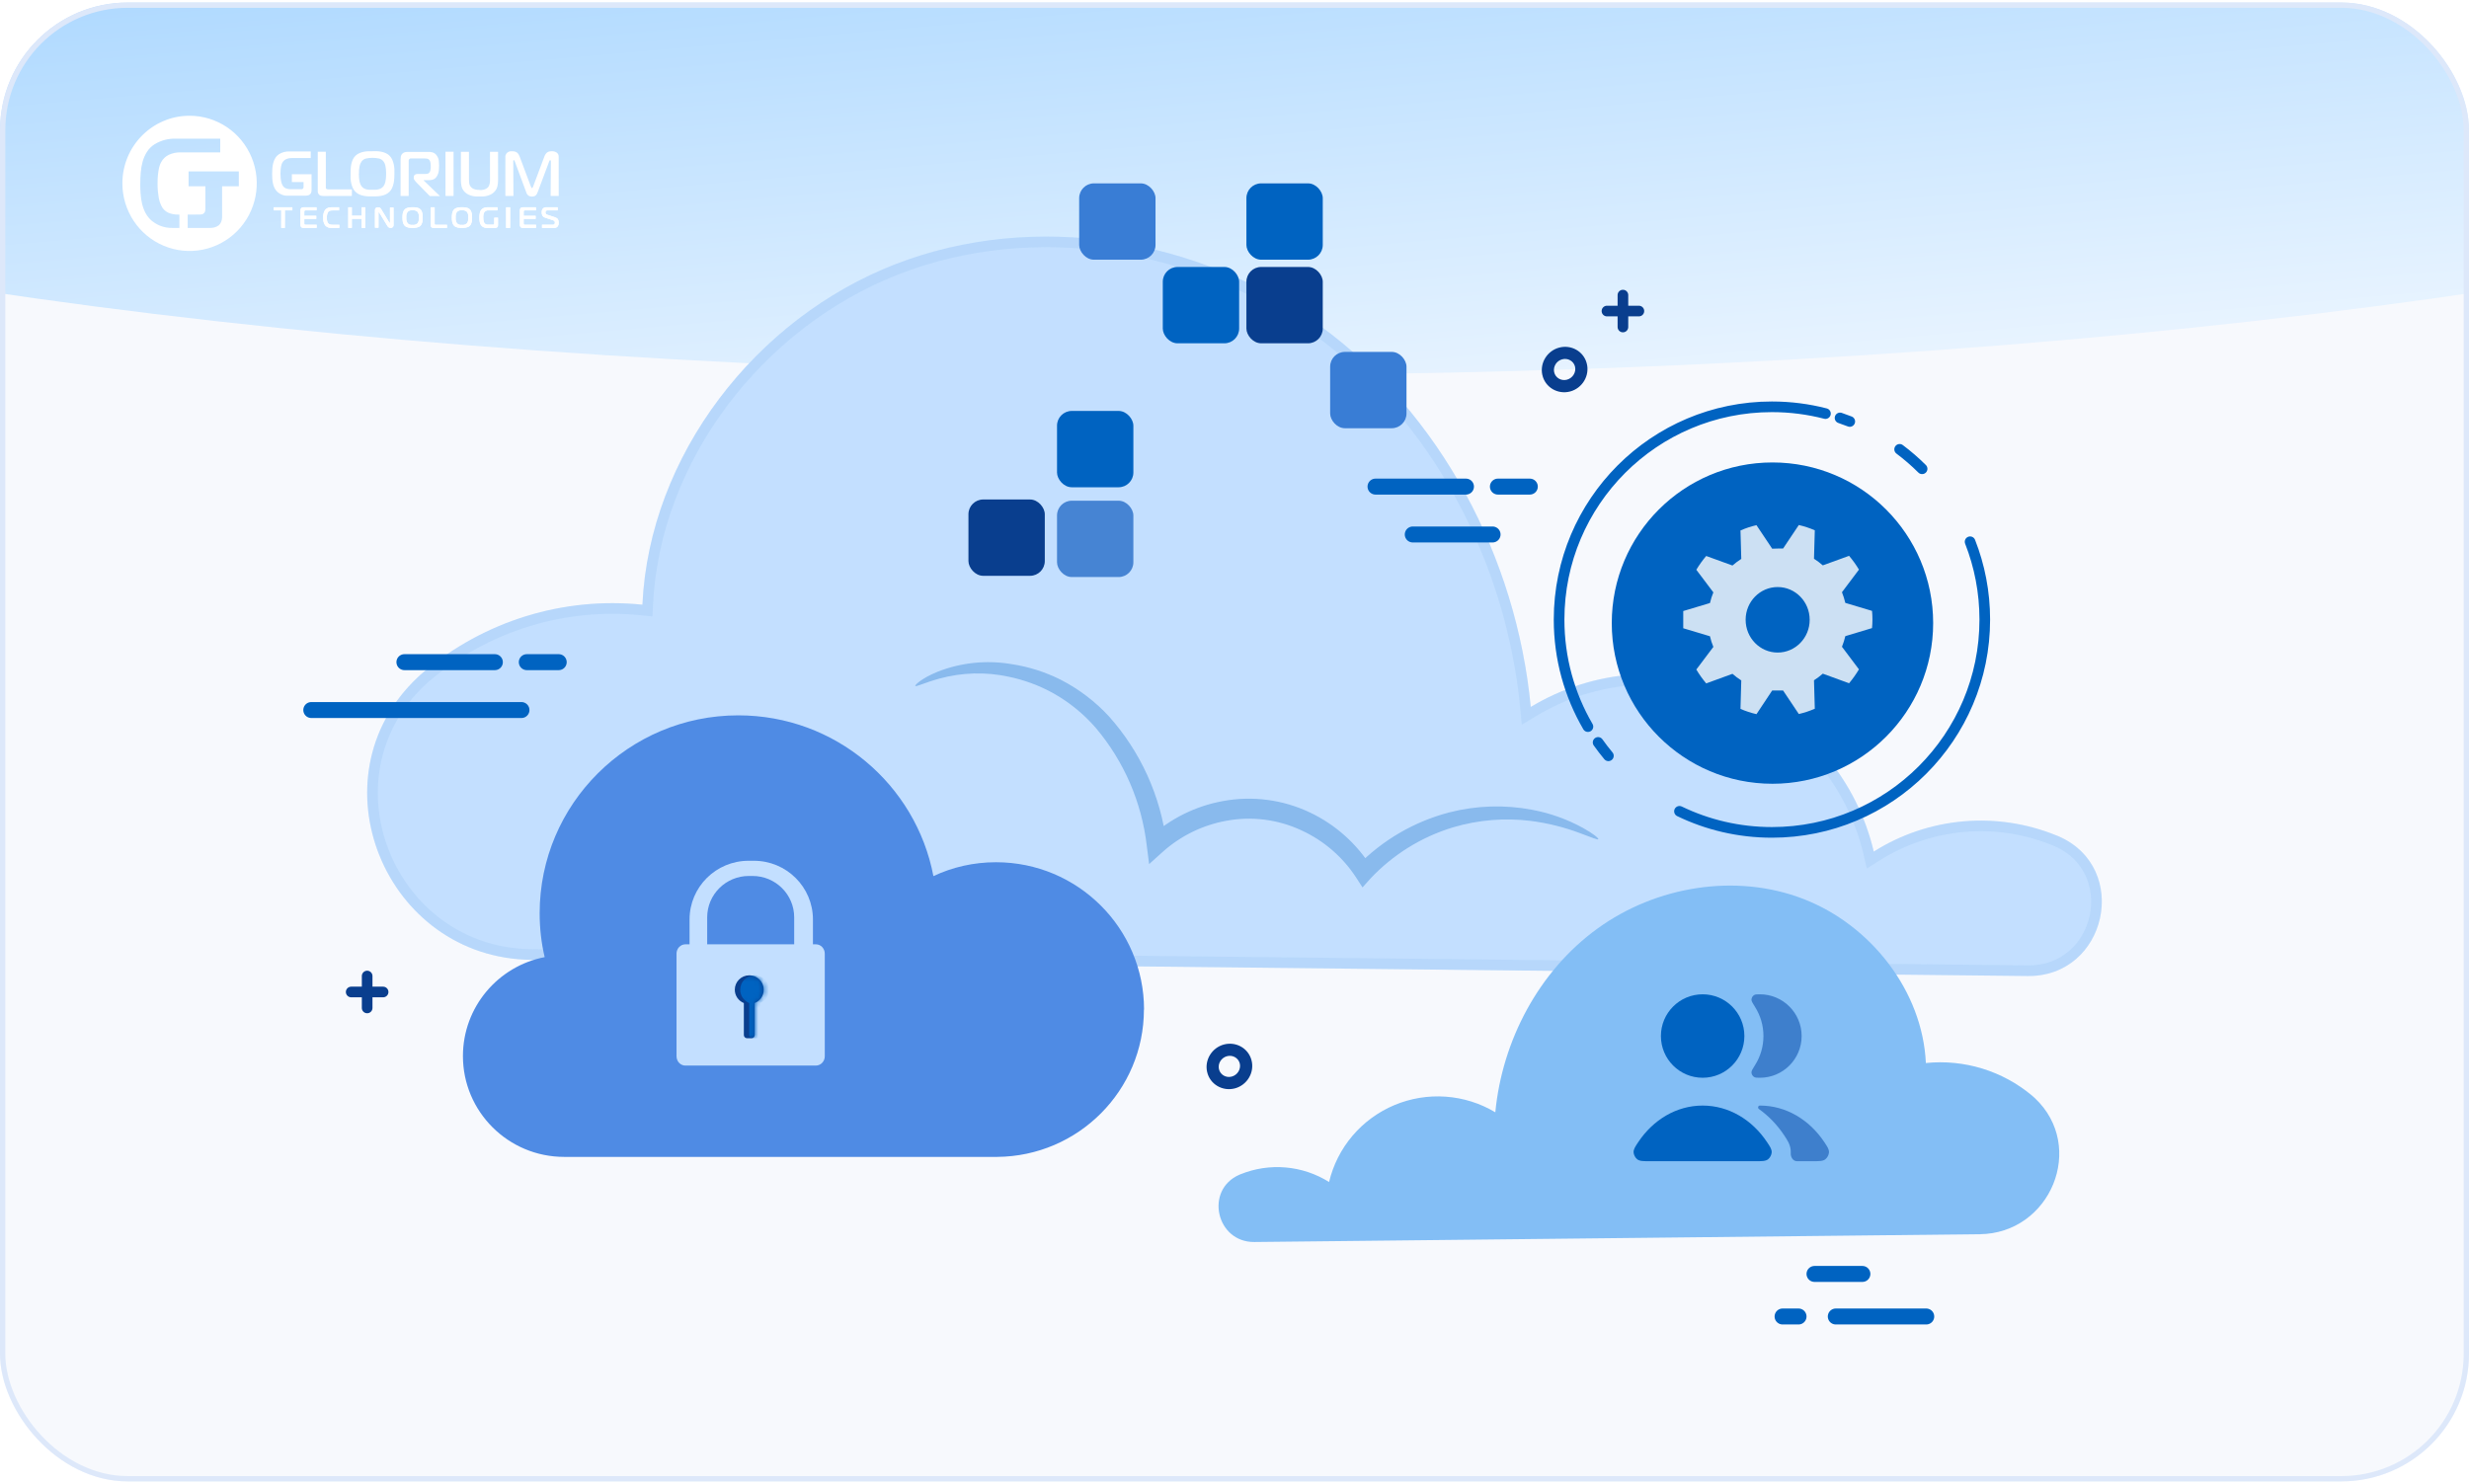 <?xml version="1.0" encoding="UTF-8"?>
<svg xmlns="http://www.w3.org/2000/svg" width="464" height="279" viewBox="0 0 464 279" fill="none">
  <g clip-path="url(#clip0_6485_8235)">
    <rect y="0.469" width="464" height="278" fill="#F7F9FD"></rect>
    <g filter="url(#filter0_f_6485_8235)">
      <ellipse cx="232" cy="-15.031" rx="85.5" ry="406" transform="rotate(90 232 -15.031)" fill="url(#paint0_linear_6485_8235)"></ellipse>
    </g>
    <path d="M381.085 183.468C395.93 183.633 400.499 163.098 386.858 157.2L386.528 157.068C380.971 154.789 374.951 153.873 368.969 154.396C362.987 154.919 357.217 156.866 352.138 160.075C350.572 153.43 347.461 147.249 343.059 142.036C338.657 136.823 333.089 132.725 326.807 130.075C320.525 127.425 313.707 126.298 306.908 126.785C300.109 127.273 293.521 129.362 287.68 132.882C284.991 104.896 270.823 77.818 248.094 61.248C225.365 44.678 194.39 39.507 168.214 49.684C142.038 59.86 122.031 85.6 120.728 113.668C113.365 112.911 105.926 113.645 98.853 115.828C91.781 118.011 85.219 121.597 79.558 126.372C79.196 126.67 78.849 126.984 78.486 127.331C58.446 146.23 72.318 180.197 99.929 180.428L381.085 183.468Z" fill="#C3DFFF"></path>
    <path d="M386.149 157.993L386.156 157.996L386.461 158.118C386.465 158.12 386.469 158.121 386.473 158.123C399.048 163.574 394.898 182.621 381.096 182.468L99.939 179.428L99.937 179.428C73.186 179.204 59.818 146.312 79.172 128.058L79.177 128.053C79.528 127.718 79.855 127.422 80.192 127.146L80.198 127.141L80.203 127.137C85.761 122.447 92.204 118.927 99.148 116.784C106.093 114.641 113.397 113.919 120.625 114.663L121.677 114.771L121.726 113.714C123.01 86.075 142.736 60.662 168.576 50.616C194.406 40.573 225.026 45.668 247.505 62.056C269.98 78.441 284.02 105.247 286.684 132.977L286.836 134.557L288.196 133.738C293.902 130.3 300.338 128.259 306.979 127.783C313.621 127.306 320.281 128.407 326.418 130.996C332.555 133.585 337.995 137.589 342.295 142.682C346.595 147.774 349.634 153.812 351.165 160.304L351.487 161.669L352.672 160.92C357.616 157.796 363.234 155.901 369.057 155.392C374.879 154.883 380.74 155.774 386.149 157.993Z" stroke="#89BBED" stroke-opacity="0.2" stroke-width="2"></path>
    <path opacity="0.3" d="M172.005 128.927C171.905 128.783 173.216 127.486 176.228 126.261C180.601 124.55 185.356 124.052 189.989 124.82C193.244 125.302 196.401 126.299 199.341 127.774C202.75 129.523 205.823 131.86 208.42 134.676C214.348 141.323 218.112 149.616 219.213 158.453L216.144 157.344C219.956 153.873 224.663 151.537 229.733 150.6C235.327 149.543 241.113 150.3 246.247 152.761C250.995 155.031 254.994 158.611 257.775 163.079L255.051 162.805C259.786 157.927 265.766 154.438 272.343 152.718C277.455 151.401 282.795 151.234 287.978 152.228C291.309 152.85 294.519 153.998 297.489 155.629C299.535 156.767 300.487 157.617 300.371 157.761C300.256 157.906 299.132 157.43 296.999 156.637C293.975 155.494 290.826 154.711 287.618 154.303C282.745 153.705 277.8 154.117 273.093 155.513C267.134 157.313 261.756 160.654 257.501 165.197L256.06 166.811L254.835 164.923C252.326 161.082 248.785 158.025 244.618 156.104C240.177 154.016 235.188 153.386 230.367 154.303C225.986 155.117 221.911 157.11 218.579 160.067L215.956 162.43L215.51 158.943C214.56 150.802 211.238 143.12 205.956 136.852C203.683 134.225 200.972 132.012 197.944 130.31C195.308 128.851 192.465 127.801 189.514 127.197C185.224 126.277 180.776 126.4 176.545 127.558C173.677 128.336 172.149 129.172 172.005 128.927Z" fill="#0063C1"></path>
    <path d="M235.744 233.468C228.549 233.548 226.335 223.65 232.946 220.807L233.106 220.743C235.799 219.645 238.717 219.203 241.616 219.455C244.515 219.707 247.312 220.646 249.773 222.192C250.533 218.99 252.04 216.011 254.174 213.498C256.307 210.985 259.006 209.01 262.051 207.732C265.095 206.455 268.4 205.911 271.695 206.147C274.99 206.382 278.183 207.388 281.014 209.085C282.317 195.595 289.184 182.544 300.2 174.557C311.216 166.57 326.228 164.077 338.915 168.982C351.601 173.888 361.298 186.294 361.93 199.824C365.498 199.459 369.103 199.813 372.531 200.865C375.959 201.917 379.139 203.646 381.883 205.948C382.059 206.091 382.226 206.242 382.402 206.409C392.115 215.519 385.392 231.892 372.01 232.003L235.744 233.468Z" fill="#83BEF5"></path>
    <path d="M307.881 214.685C310.66 210.512 315.045 207.82 319.978 207.82C324.912 207.82 329.297 210.512 332.075 214.685C332.684 215.599 332.989 216.056 332.953 216.639C332.926 217.094 332.628 217.65 332.265 217.925C331.799 218.278 331.157 218.278 329.874 218.278H310.082C308.799 218.278 308.158 218.278 307.691 217.925C307.328 217.65 307.03 217.094 307.003 216.639C306.968 216.056 307.272 215.599 307.881 214.685Z" fill="#0063C1"></path>
    <path fill-rule="evenodd" clip-rule="evenodd" d="M336.538 216.783C336.494 217.504 336.975 218.278 337.698 218.278H340.64H340.64C341.923 218.278 342.565 218.278 343.031 217.925C343.394 217.65 343.692 217.094 343.72 216.639C343.755 216.056 343.45 215.599 342.842 214.685C340.063 210.512 335.678 207.82 330.744 207.82C330.394 207.82 330.275 208.273 330.561 208.476C332.394 209.778 333.987 211.443 335.263 213.36L335.312 213.433L335.312 213.433C335.573 213.824 335.881 214.286 336.1 214.734C336.375 215.294 336.586 215.969 336.538 216.783Z" fill="#3E7FCC"></path>
    <path d="M319.979 202.593C324.311 202.593 327.822 199.081 327.822 194.749C327.822 190.418 324.311 186.906 319.979 186.906C315.647 186.906 312.136 190.418 312.136 194.749C312.136 199.081 315.647 202.593 319.979 202.593Z" fill="#0063C1"></path>
    <path fill-rule="evenodd" clip-rule="evenodd" d="M330.739 202.593C330.165 202.593 329.878 202.593 329.63 202.436C329.345 202.257 329.154 201.911 329.154 201.574C329.154 201.281 329.382 200.918 329.839 200.192C330.831 198.615 331.405 196.749 331.405 194.749C331.405 192.749 330.831 190.883 329.839 189.307C329.382 188.581 329.154 188.218 329.154 187.924C329.154 187.588 329.345 187.242 329.63 187.063C329.878 186.906 330.165 186.906 330.739 186.906C335.071 186.906 338.582 190.418 338.582 194.749C338.582 199.081 335.071 202.593 330.739 202.593Z" fill="#3E7FCC"></path>
    <rect x="202.809" y="34.469" width="14.349" height="14.349" rx="2.774" fill="#397DD5"></rect>
    <rect x="218.523" y="50.184" width="14.349" height="14.349" rx="2.774" fill="#0063C1"></rect>
    <rect x="234.238" y="34.469" width="14.349" height="14.349" rx="2.774" fill="#0063C1"></rect>
    <rect x="182" y="93.891" width="14.349" height="14.349" rx="2.774" fill="#093E8E"></rect>
    <rect x="198.646" y="94.121" width="14.349" height="14.349" rx="2.774" fill="#4684D3"></rect>
    <rect x="198.646" y="77.246" width="14.349" height="14.349" rx="2.774" fill="#0063C1"></rect>
    <rect x="234.238" y="50.184" width="14.349" height="14.349" rx="2.774" fill="#093E8E"></rect>
    <rect x="249.975" y="66.148" width="14.349" height="14.349" rx="2.774" fill="#397DD5"></rect>
    <path d="M58.5 133.469H98" stroke="#0063C1" stroke-width="3" stroke-linecap="round"></path>
    <path d="M265.5 100.469H280.5" stroke="#0063C1" stroke-width="3" stroke-linecap="round"></path>
    <path d="M335 247.469H338" stroke="#0063C1" stroke-width="3" stroke-linecap="round"></path>
    <path d="M76 124.469L93 124.469" stroke="#0063C1" stroke-width="3" stroke-linecap="round"></path>
    <path d="M258.5 91.469L275.5 91.469" stroke="#0063C1" stroke-width="3" stroke-linecap="round"></path>
    <path d="M341 239.469L350 239.469" stroke="#0063C1" stroke-width="3" stroke-linecap="round"></path>
    <path d="M99 124.469H105" stroke="#0063C1" stroke-width="3" stroke-linecap="round"></path>
    <path d="M281.5 91.469H287.5" stroke="#0063C1" stroke-width="3" stroke-linecap="round"></path>
    <path d="M345 247.469H362" stroke="#0063C1" stroke-width="3" stroke-linecap="round"></path>
    <path fill-rule="evenodd" clip-rule="evenodd" d="M35.623 21.758C40.73 21.756 45.336 24.852 47.291 29.601C49.247 34.35 48.168 39.818 44.557 43.453C40.946 47.089 35.514 48.177 30.796 46.21C26.077 44.243 23 39.609 23 34.468C23 27.45 28.651 21.76 35.623 21.758ZM35.273 40.336V42.853H39.518C39.795 42.848 40.072 42.808 40.34 42.736C40.623 42.66 40.888 42.526 41.119 42.344C41.305 42.178 41.453 41.973 41.551 41.744C41.687 41.41 41.751 41.05 41.738 40.689V35.02H44.881V32.221H35.44V35.02H38.599V39.203C38.596 39.348 38.583 39.492 38.56 39.635C38.535 39.8 38.455 39.952 38.334 40.066C38.231 40.181 38.095 40.261 37.944 40.293C37.803 40.317 37.66 40.329 37.516 40.328L35.273 40.336ZM33.715 42.853V40.337H33.465C32.837 40.344 32.214 40.227 31.631 39.992C31.023 39.707 30.541 39.208 30.275 38.588C30.07 38.164 29.926 37.712 29.847 37.247C29.785 36.91 29.726 36.514 29.68 36.071C29.629 35.542 29.606 35.011 29.609 34.48C29.606 33.956 29.63 33.432 29.68 32.911C29.726 32.464 29.785 32.08 29.847 31.763C29.897 31.496 29.968 31.234 30.061 30.979C30.123 30.8 30.202 30.628 30.299 30.465C30.614 29.875 31.106 29.401 31.705 29.109C32.42 28.778 33.201 28.618 33.987 28.642H41.387V26.07H33.099C31.687 26.012 30.288 26.371 29.076 27.101C28.488 27.471 27.988 27.966 27.611 28.552C27.254 29.125 26.981 29.747 26.801 30.398C26.619 31.072 26.5 31.761 26.447 32.457C26.388 33.17 26.361 33.868 26.361 34.554C26.361 35.146 26.361 35.761 26.424 36.401C26.461 37.034 26.552 37.664 26.696 38.282C26.84 38.894 27.059 39.486 27.35 40.042C27.651 40.613 28.06 41.117 28.554 41.528C29.017 41.898 29.53 42.2 30.077 42.426C30.819 42.725 31.614 42.868 32.414 42.846L33.715 42.853Z" fill="white"></path>
    <path fill-rule="evenodd" clip-rule="evenodd" d="M103.272 30.214C103.239 30.268 103.213 30.326 103.194 30.387L101.112 35.95C101.05 36.106 100.992 36.25 100.934 36.37C100.881 36.488 100.809 36.595 100.721 36.687C100.634 36.777 100.528 36.844 100.412 36.883C100.267 36.93 100.115 36.952 99.963 36.947C99.8 36.952 99.638 36.924 99.487 36.863C99.368 36.815 99.261 36.739 99.173 36.643C99.087 36.551 99.016 36.446 98.964 36.33C98.908 36.2 98.858 36.066 98.817 35.93L96.758 30.378C96.738 30.318 96.71 30.26 96.677 30.206L96.673 30.197C96.641 30.135 96.624 30.102 96.565 30.102C96.503 30.102 96.457 30.146 96.457 30.218V30.355L96.492 36.831H94.975V29.509C94.961 29.287 95.023 29.066 95.149 28.885C95.251 28.745 95.384 28.633 95.535 28.556C95.671 28.489 95.816 28.447 95.965 28.432H96.271C96.467 28.427 96.664 28.456 96.852 28.516C96.995 28.562 97.127 28.64 97.238 28.744C97.342 28.845 97.43 28.963 97.498 29.093C97.569 29.222 97.63 29.356 97.683 29.493L99.761 35.045C99.794 35.12 99.83 35.194 99.87 35.265C99.904 35.325 99.939 35.353 99.978 35.353C100.017 35.353 100.055 35.325 100.09 35.265C100.131 35.194 100.167 35.12 100.199 35.045L102.277 29.493C102.344 29.292 102.439 29.102 102.559 28.929C102.651 28.801 102.766 28.693 102.896 28.608C103.015 28.535 103.146 28.485 103.283 28.46C103.42 28.436 103.559 28.424 103.697 28.424C104.026 28.411 104.351 28.502 104.63 28.684C104.883 28.878 105.022 29.193 104.997 29.517V36.839H103.48L103.527 30.363C103.527 30.25 103.508 30.182 103.473 30.154C103.449 30.131 103.419 30.116 103.388 30.11C103.349 30.11 103.31 30.146 103.272 30.214ZM70.018 28.424H70.792C71.078 28.433 71.362 28.464 71.643 28.516C71.931 28.573 72.213 28.661 72.483 28.78C72.758 28.9 73.009 29.073 73.222 29.289C73.43 29.498 73.598 29.745 73.718 30.018C73.84 30.295 73.933 30.585 73.996 30.883C74.062 31.184 74.104 31.491 74.12 31.8V32.665C74.12 32.934 74.12 33.234 74.093 33.542C74.074 33.848 74.034 34.152 73.973 34.452C73.911 34.749 73.819 35.039 73.698 35.317C73.578 35.59 73.41 35.837 73.203 36.046C72.989 36.261 72.738 36.433 72.464 36.554C72.194 36.674 71.912 36.761 71.624 36.815C71.342 36.87 71.056 36.902 70.769 36.911H69.221C68.936 36.902 68.653 36.87 68.373 36.815C68.085 36.762 67.803 36.674 67.534 36.554C67.259 36.433 67.009 36.261 66.794 36.046C66.567 35.818 66.385 35.546 66.26 35.245C66.135 34.956 66.041 34.654 65.982 34.343C65.926 34.047 65.892 33.748 65.881 33.446V32.645C65.881 32.401 65.881 32.069 65.904 31.76C65.92 31.457 65.959 31.156 66.02 30.859C66.081 30.563 66.173 30.276 66.295 30.002C66.421 29.725 66.597 29.476 66.814 29.269C67.026 29.064 67.272 28.901 67.541 28.788C67.809 28.669 68.088 28.581 68.373 28.524C68.652 28.472 68.934 28.441 69.217 28.432H69.991L70.018 28.424ZM58.552 32.758H58.563L58.552 32.71V32.758ZM58.552 35.718V32.758H54.852V34.224H57.046V35.025C57.051 35.097 57.051 35.169 57.046 35.241C57.032 35.322 56.994 35.396 56.938 35.453C56.885 35.511 56.816 35.551 56.74 35.565C56.672 35.572 56.604 35.572 56.535 35.565H54.569C54.267 35.568 53.968 35.509 53.687 35.393C53.393 35.253 53.16 35.004 53.033 34.696C52.994 34.613 52.959 34.527 52.929 34.44C52.883 34.309 52.849 34.176 52.824 34.039C52.793 33.871 52.766 33.675 52.743 33.451C52.718 33.184 52.706 32.917 52.708 32.65C52.706 32.382 52.717 32.115 52.743 31.849C52.766 31.624 52.793 31.448 52.824 31.276C52.848 31.14 52.883 31.006 52.929 30.875C52.96 30.787 52.997 30.701 53.041 30.619C53.195 30.327 53.433 30.092 53.722 29.946C54.068 29.782 54.445 29.703 54.825 29.714H58.397V28.468H54.384C53.705 28.44 53.032 28.616 52.449 28.977C52.166 29.161 51.925 29.407 51.745 29.698C51.571 29.979 51.44 30.288 51.358 30.611C51.268 30.946 51.209 31.289 51.183 31.636C51.156 31.989 51.145 32.333 51.145 32.674C51.145 33.014 51.145 33.274 51.172 33.591C51.19 33.905 51.234 34.217 51.303 34.524C51.372 34.828 51.479 35.122 51.621 35.397C51.766 35.68 51.963 35.93 52.201 36.134C52.424 36.319 52.672 36.468 52.936 36.579C53.298 36.729 53.685 36.8 54.074 36.787H57.48C57.61 36.783 57.74 36.764 57.867 36.731C58.007 36.695 58.139 36.63 58.254 36.539C58.344 36.458 58.416 36.356 58.463 36.242C58.527 36.076 58.557 35.897 58.552 35.718ZM66.125 35.598V36.835L60.734 36.843C60.604 36.841 60.475 36.826 60.347 36.799C60.221 36.772 60.103 36.714 60.003 36.631C59.93 36.557 59.866 36.473 59.813 36.383C59.745 36.247 59.712 36.095 59.717 35.942V28.524H61.234V35.317C61.241 35.39 61.277 35.457 61.334 35.501C61.37 35.525 61.407 35.545 61.446 35.562C61.533 35.59 61.623 35.603 61.714 35.598H66.125ZM67.483 33.567C67.455 33.271 67.442 32.974 67.444 32.678H67.456C67.442 32.177 67.486 31.677 67.588 31.188C67.653 30.886 67.777 30.601 67.951 30.351C68.172 30.055 68.491 29.855 68.845 29.786C69.228 29.707 69.617 29.668 70.006 29.67C70.396 29.669 70.785 29.708 71.167 29.786C71.526 29.852 71.848 30.053 72.073 30.351C72.144 30.442 72.207 30.542 72.258 30.647C72.326 30.792 72.38 30.943 72.417 31.099C72.469 31.315 72.505 31.535 72.525 31.756C72.555 32.062 72.57 32.37 72.568 32.678C72.57 32.972 72.555 33.266 72.525 33.559C72.505 33.779 72.469 33.997 72.417 34.212C72.38 34.371 72.328 34.527 72.262 34.676C72.213 34.791 72.15 34.899 72.073 34.997C71.959 35.148 71.819 35.276 71.659 35.373C71.503 35.467 71.335 35.537 71.159 35.581C70.976 35.63 70.788 35.659 70.598 35.669H69.383C69.194 35.659 69.006 35.63 68.822 35.581C68.649 35.535 68.482 35.465 68.327 35.373C68.174 35.276 68.043 35.148 67.94 34.997C67.863 34.902 67.8 34.797 67.75 34.684C67.683 34.535 67.63 34.379 67.591 34.22C67.543 34.004 67.507 33.786 67.483 33.567ZM75.289 36.839H76.806V30.363C76.8 30.281 76.8 30.2 76.806 30.118C76.825 30.029 76.876 29.95 76.949 29.898C76.997 29.842 77.06 29.803 77.131 29.786C77.204 29.779 77.278 29.779 77.351 29.786H79.809C79.951 29.788 80.093 29.799 80.234 29.818C80.395 29.838 80.545 29.916 80.656 30.038C80.757 30.151 80.829 30.289 80.865 30.439C80.928 30.685 80.955 30.94 80.947 31.196V31.46C80.947 31.564 80.947 31.668 80.924 31.772C80.912 31.879 80.893 31.985 80.865 32.089C80.846 32.176 80.813 32.26 80.768 32.337C80.682 32.488 80.544 32.599 80.382 32.65C80.24 32.686 80.094 32.705 79.948 32.706H78.435C78.252 32.693 78.071 32.751 77.928 32.87C77.817 32.97 77.754 33.117 77.758 33.27V33.459C77.761 33.594 77.805 33.725 77.881 33.835C77.956 33.952 78.04 34.062 78.133 34.163L80.776 36.859H82.684L79.627 33.923V33.863H80.664C80.865 33.867 81.066 33.842 81.26 33.787C81.412 33.742 81.556 33.675 81.689 33.587C81.801 33.511 81.9 33.417 81.984 33.31C82.058 33.218 82.123 33.117 82.177 33.01C82.333 32.718 82.433 32.397 82.471 32.065C82.505 31.755 82.522 31.443 82.521 31.131C82.52 30.821 82.502 30.511 82.467 30.202C82.424 29.877 82.305 29.567 82.119 29.301C82.02 29.132 81.888 28.986 81.732 28.872C81.598 28.773 81.449 28.696 81.291 28.644C81.141 28.598 80.986 28.568 80.83 28.556H76.581C76.418 28.556 76.254 28.575 76.094 28.612C75.912 28.657 75.746 28.753 75.614 28.889C75.464 29.027 75.364 29.213 75.328 29.417C75.297 29.6 75.282 29.785 75.281 29.97V36.875L75.289 36.839ZM85.238 28.52V36.839H83.721V28.52H85.238ZM90.11 35.685H89.723C89.58 35.673 89.437 35.649 89.298 35.613C89.154 35.576 89.015 35.523 88.884 35.453C88.749 35.38 88.627 35.284 88.524 35.169C88.341 34.974 88.221 34.724 88.183 34.456C88.15 34.212 88.133 33.965 88.133 33.719V28.536H86.616V33.931C86.618 34.297 86.659 34.663 86.736 35.02C86.833 35.416 87.034 35.777 87.316 36.062C87.509 36.269 87.738 36.438 87.99 36.558C88.23 36.675 88.482 36.765 88.74 36.827C88.982 36.885 89.228 36.921 89.475 36.935H90.741C90.989 36.921 91.234 36.885 91.476 36.827C91.735 36.765 91.987 36.675 92.227 36.558C92.48 36.438 92.708 36.27 92.9 36.062C93.183 35.777 93.384 35.416 93.481 35.02C93.56 34.663 93.6 34.298 93.601 33.931V28.536H92.084V34.063C92.081 34.198 92.065 34.332 92.037 34.464C92.01 34.601 91.972 34.735 91.921 34.864C91.871 34.991 91.799 35.108 91.708 35.209C91.598 35.328 91.467 35.424 91.322 35.493C91.187 35.564 91.043 35.618 90.896 35.653C90.755 35.689 90.611 35.713 90.466 35.725H90.079L90.11 35.685Z" fill="white"></path>
    <path d="M52.855 42.838V39.545H51.449V38.963H54.948V39.545H53.534V42.838H52.855Z" fill="white"></path>
    <path d="M57.046 42.832C56.891 42.855 56.734 42.81 56.612 42.71C56.506 42.585 56.456 42.421 56.473 42.256V39.522C56.467 39.375 56.514 39.231 56.604 39.116C56.727 39.002 56.893 38.948 57.058 38.966H59.488V39.546H57.441C57.371 39.54 57.302 39.558 57.245 39.599C57.199 39.651 57.177 39.72 57.186 39.79V40.565H59.436V41.145H57.186V42.049C57.184 42.105 57.204 42.159 57.241 42.199C57.285 42.244 57.373 42.248 57.484 42.248H59.512V42.828L57.046 42.832Z" fill="white"></path>
    <path d="M62.258 42.834C61.834 42.867 61.418 42.701 61.119 42.379C60.835 41.968 60.7 41.462 60.74 40.953C60.691 40.425 60.814 39.895 61.089 39.454C61.398 39.114 61.831 38.936 62.273 38.966H63.722V39.547H62.584C62.182 39.547 61.825 39.575 61.635 39.904C61.473 40.222 61.403 40.584 61.434 40.944C61.405 41.268 61.465 41.594 61.605 41.883C61.791 42.188 62.121 42.253 62.55 42.253H63.772V42.834H62.258Z" fill="white"></path>
    <path d="M68.64 42.838H67.97V41.132H66.119V42.838H65.445V38.963H66.119V40.55H67.97V38.963H68.64V42.838Z" fill="white"></path>
    <path d="M73.963 42.297C73.975 42.447 73.921 42.595 73.815 42.699C73.71 42.803 73.566 42.852 73.421 42.834C73.181 42.853 72.951 42.728 72.829 42.512L71.292 39.995C71.242 39.912 71.219 39.904 71.207 39.904C71.16 39.916 71.129 39.962 71.134 40.011V42.794H70.466V39.478C70.466 39.157 70.681 38.966 71.027 38.966C71.259 38.943 71.484 39.059 71.607 39.264L73.145 41.8C73.171 41.836 73.183 41.892 73.229 41.892C73.275 41.892 73.287 41.824 73.287 41.8V39.017H73.956L73.963 42.297Z" fill="white"></path>
    <path fill-rule="evenodd" clip-rule="evenodd" d="M79.442 40.9C79.442 40.402 79.407 39.76 79.018 39.361C78.613 38.963 78.007 38.963 77.557 38.963C77.553 38.963 77.548 38.963 77.544 38.963C77.092 38.963 76.466 38.971 76.066 39.361C75.665 39.752 75.638 40.386 75.638 40.9C75.638 41.327 75.657 42.041 76.066 42.439C76.474 42.838 77.116 42.838 77.544 42.838C77.971 42.838 78.637 42.818 79.018 42.439C79.399 42.06 79.442 41.399 79.442 40.9ZM77.536 42.272C77.189 42.329 76.836 42.212 76.587 41.957H76.599C76.403 41.643 76.318 41.27 76.358 40.9C76.316 40.529 76.397 40.154 76.587 39.836C76.84 39.588 77.191 39.475 77.536 39.529C77.884 39.478 78.235 39.591 78.493 39.836C78.689 40.152 78.77 40.529 78.722 40.9C78.764 41.269 78.684 41.641 78.493 41.957C78.24 42.21 77.885 42.327 77.536 42.272Z" fill="white"></path>
    <path d="M81.454 42.837C81.328 42.843 81.204 42.807 81.1 42.736C81.009 42.655 80.959 42.536 80.963 42.414V38.963H81.684V42.044C81.674 42.104 81.694 42.166 81.736 42.211C81.788 42.246 81.851 42.262 81.913 42.255H84.006V42.837H81.454Z" fill="white"></path>
    <path fill-rule="evenodd" clip-rule="evenodd" d="M88.722 40.9C88.722 40.402 88.686 39.76 88.298 39.361C87.894 38.963 87.287 38.963 86.837 38.963C86.832 38.963 86.828 38.963 86.824 38.963C86.373 38.963 85.747 38.971 85.346 39.361C84.946 39.752 84.918 40.386 84.918 40.9C84.918 41.327 84.938 42.041 85.346 42.439C85.755 42.838 86.396 42.838 86.824 42.838C87.252 42.838 87.917 42.818 88.298 42.439C88.679 42.06 88.722 41.399 88.722 40.9ZM86.816 42.272C86.468 42.328 86.114 42.211 85.864 41.957C85.676 41.64 85.597 41.269 85.638 40.9C85.598 40.53 85.677 40.156 85.864 39.836C86.118 39.589 86.47 39.476 86.816 39.529C87.164 39.478 87.515 39.591 87.773 39.836C87.969 40.152 88.05 40.529 88.002 40.9C88.045 41.269 87.963 41.642 87.773 41.957C87.52 42.21 87.166 42.327 86.816 42.272Z" fill="white"></path>
    <path d="M93.589 42.339C93.598 42.48 93.548 42.619 93.45 42.72C93.342 42.798 93.212 42.84 93.079 42.837H91.468C91.148 42.847 90.836 42.74 90.588 42.533C90.127 42.128 90.091 41.472 90.091 40.913C90.091 40.281 90.147 39.572 90.704 39.203C90.98 39.035 91.297 38.952 91.619 38.964H93.501V39.543H91.822C91.489 39.505 91.164 39.662 90.982 39.948C90.855 40.241 90.801 40.561 90.823 40.88C90.804 41.204 90.855 41.528 90.974 41.828C91.111 42.105 91.401 42.266 91.703 42.233H92.626C92.695 42.243 92.765 42.221 92.817 42.173C92.863 42.118 92.885 42.046 92.876 41.974V40.921H93.589V42.339Z" fill="white"></path>
    <path d="M95.111 42.838V38.963H95.872V42.838H95.111Z" fill="white"></path>
    <path d="M98.275 42.832C98.119 42.855 97.962 42.81 97.84 42.71C97.734 42.585 97.684 42.421 97.701 42.256V39.522C97.695 39.375 97.742 39.231 97.832 39.116C97.955 39.002 98.121 38.948 98.286 38.966H100.716V39.546H98.669C98.6 39.54 98.531 39.558 98.474 39.599C98.427 39.651 98.406 39.72 98.414 39.79V40.565H100.665V41.145H98.414V42.049C98.412 42.105 98.433 42.159 98.47 42.199C98.514 42.244 98.601 42.248 98.713 42.248H100.74V42.828L98.275 42.832Z" fill="white"></path>
    <path d="M101.86 42.239H103.922C104.258 42.239 104.274 41.95 104.274 41.833C104.274 41.715 104.235 41.499 103.91 41.394L102.443 40.914C102.272 40.863 102.119 40.763 102.001 40.626C101.859 40.413 101.792 40.157 101.809 39.899C101.785 39.634 101.874 39.371 102.052 39.18C102.22 39.028 102.439 38.951 102.662 38.964H104.806V39.545H102.9C102.795 39.532 102.689 39.565 102.607 39.635C102.539 39.717 102.505 39.823 102.513 39.931C102.513 40.102 102.56 40.268 102.857 40.366L104.219 40.813C104.413 40.864 104.595 40.958 104.751 41.089C104.925 41.295 105.013 41.563 104.997 41.837C105.014 42.091 104.948 42.345 104.809 42.556C104.648 42.76 104.397 42.864 104.144 42.832H101.86V42.239Z" fill="white"></path>
    <path d="M52.856 42.84V39.547H51.449V38.965H54.948V39.547H53.534V42.84H52.856Z" fill="white"></path>
    <path d="M57.047 42.834C56.892 42.856 56.734 42.812 56.612 42.712C56.506 42.587 56.456 42.423 56.473 42.258V39.524C56.467 39.377 56.514 39.233 56.604 39.118C56.728 39.005 56.893 38.95 57.058 38.968H59.488V39.548H57.441C57.372 39.542 57.302 39.56 57.246 39.601C57.199 39.653 57.178 39.722 57.186 39.792V40.567H59.437V41.147H57.186V42.051C57.184 42.107 57.204 42.161 57.242 42.201C57.285 42.246 57.373 42.25 57.485 42.25H59.512V42.83L57.047 42.834Z" fill="white"></path>
    <path d="M62.258 42.836C61.834 42.869 61.419 42.703 61.119 42.381C60.835 41.97 60.701 41.464 60.74 40.955C60.691 40.427 60.814 39.897 61.089 39.456C61.398 39.116 61.831 38.938 62.273 38.968H63.723V39.549H62.584C62.182 39.549 61.825 39.578 61.636 39.907C61.473 40.224 61.403 40.586 61.434 40.947C61.406 41.27 61.465 41.596 61.605 41.885C61.791 42.19 62.121 42.255 62.55 42.255H63.772V42.836H62.258Z" fill="white"></path>
    <path d="M68.64 42.84H67.971V41.134H66.119V42.84H65.445V38.965H66.119V40.552H67.971V38.965H68.64V42.84Z" fill="white"></path>
    <path d="M73.963 42.299C73.975 42.449 73.921 42.597 73.816 42.701C73.711 42.805 73.566 42.855 73.421 42.836C73.181 42.855 72.951 42.73 72.83 42.514L71.292 39.997C71.242 39.914 71.219 39.906 71.208 39.906C71.161 39.918 71.129 39.964 71.135 40.013V42.796H70.466V39.48C70.466 39.158 70.681 38.968 71.027 38.968C71.26 38.945 71.484 39.06 71.607 39.266L73.145 41.802C73.172 41.838 73.183 41.894 73.229 41.894C73.275 41.894 73.287 41.826 73.287 41.802V39.019H73.956L73.963 42.299Z" fill="white"></path>
    <path fill-rule="evenodd" clip-rule="evenodd" d="M79.442 40.902C79.442 40.404 79.407 39.762 79.018 39.364C78.614 38.965 78.007 38.965 77.557 38.965C77.553 38.965 77.548 38.965 77.544 38.965C77.093 38.965 76.467 38.973 76.066 39.364C75.665 39.754 75.638 40.388 75.638 40.902C75.638 41.329 75.658 42.043 76.066 42.441C76.475 42.84 77.116 42.84 77.544 42.84C77.972 42.84 78.637 42.82 79.018 42.441C79.399 42.062 79.442 41.401 79.442 40.902ZM77.536 42.274C77.189 42.331 76.836 42.214 76.587 41.959H76.599C76.404 41.645 76.319 41.272 76.358 40.902C76.317 40.531 76.397 40.157 76.587 39.838C76.84 39.59 77.191 39.477 77.536 39.531C77.884 39.48 78.236 39.593 78.493 39.838C78.689 40.154 78.77 40.531 78.723 40.902C78.765 41.271 78.684 41.643 78.493 41.959C78.24 42.212 77.886 42.329 77.536 42.274Z" fill="white"></path>
    <path d="M81.455 42.839C81.329 42.845 81.204 42.809 81.1 42.737C81.009 42.657 80.959 42.538 80.963 42.416V38.965H81.684V42.046C81.675 42.106 81.694 42.168 81.736 42.212C81.788 42.248 81.851 42.264 81.913 42.257H84.006V42.839H81.455Z" fill="white"></path>
    <path fill-rule="evenodd" clip-rule="evenodd" d="M88.722 40.902C88.722 40.404 88.687 39.762 88.298 39.364C87.894 38.965 87.287 38.965 86.837 38.965C86.833 38.965 86.829 38.965 86.824 38.965C86.373 38.965 85.747 38.973 85.347 39.364C84.946 39.754 84.919 40.388 84.919 40.902C84.919 41.329 84.938 42.043 85.347 42.441C85.755 42.84 86.396 42.84 86.824 42.84C87.252 42.84 87.917 42.82 88.298 42.441C88.679 42.062 88.722 41.401 88.722 40.902ZM86.817 42.274C86.468 42.33 86.114 42.213 85.864 41.959C85.676 41.642 85.597 41.27 85.638 40.903C85.598 40.532 85.677 40.158 85.864 39.838C86.118 39.591 86.47 39.478 86.817 39.531C87.165 39.481 87.515 39.593 87.773 39.838C87.969 40.154 88.051 40.531 88.002 40.903C88.045 41.271 87.964 41.644 87.773 41.959C87.521 42.212 87.166 42.329 86.817 42.274Z" fill="white"></path>
    <path d="M93.589 42.341C93.598 42.482 93.548 42.621 93.45 42.722C93.342 42.8 93.212 42.842 93.08 42.839H91.468C91.148 42.85 90.836 42.742 90.588 42.535C90.127 42.13 90.091 41.474 90.091 40.915C90.091 40.283 90.147 39.574 90.704 39.205C90.98 39.037 91.298 38.954 91.619 38.966H93.501V39.545H91.822C91.49 39.508 91.164 39.664 90.983 39.95C90.856 40.243 90.801 40.563 90.823 40.882C90.804 41.206 90.856 41.53 90.975 41.83C91.111 42.107 91.401 42.268 91.703 42.236H92.626C92.696 42.245 92.765 42.222 92.817 42.175C92.864 42.12 92.885 42.048 92.877 41.976V40.923H93.589V42.341Z" fill="white"></path>
    <path d="M95.112 42.84V38.965H95.872V42.84H95.112Z" fill="white"></path>
    <path d="M98.275 42.834C98.119 42.856 97.963 42.812 97.841 42.712C97.734 42.587 97.684 42.423 97.701 42.258V39.524C97.696 39.377 97.742 39.233 97.833 39.118C97.956 39.005 98.121 38.95 98.287 38.968H100.717V39.548H98.669C98.6 39.542 98.531 39.56 98.474 39.601C98.427 39.653 98.406 39.722 98.414 39.792V40.567H100.665V41.147H98.414V42.051C98.413 42.107 98.433 42.161 98.47 42.201C98.514 42.246 98.601 42.25 98.713 42.25H100.74V42.83L98.275 42.834Z" fill="white"></path>
    <path d="M101.86 42.241H103.922C104.258 42.241 104.274 41.953 104.274 41.835C104.274 41.717 104.235 41.502 103.91 41.396L102.443 40.916C102.273 40.865 102.12 40.765 102.001 40.628C101.86 40.415 101.792 40.159 101.809 39.901C101.786 39.636 101.874 39.373 102.052 39.182C102.221 39.03 102.439 38.953 102.662 38.966H104.806V39.547H102.901C102.795 39.535 102.689 39.567 102.607 39.637C102.539 39.719 102.505 39.825 102.513 39.933C102.513 40.104 102.56 40.27 102.857 40.368L104.219 40.815C104.413 40.866 104.595 40.96 104.751 41.091C104.925 41.297 105.013 41.566 104.998 41.839C105.014 42.093 104.948 42.347 104.81 42.558C104.648 42.762 104.397 42.866 104.145 42.834H101.86V42.241Z" fill="white"></path>
    <path d="M215 189.786C215 174.486 202.538 162.08 187.178 162.08C182.976 162.08 178.991 163.005 175.417 164.689C172.132 147.468 156.965 134.469 138.755 134.469C118.155 134.469 101.418 151.121 101.418 171.663C101.418 174.51 101.732 177.262 102.36 179.918C93.617 181.603 87 189.288 87 198.516C87 208.977 95.525 217.469 106.031 217.469H187.395C202.635 217.35 214.976 204.991 214.976 189.763L215 189.786Z" fill="#4F8BE4"></path>
    <path d="M152.776 172.839V181.195H149.253V172.442C149.253 168.146 145.753 164.661 141.427 164.661H140.727C136.406 164.661 132.902 168.146 132.902 172.442V181.195H129.587V172.839C129.587 166.744 134.554 161.805 140.683 161.805H141.68C147.809 161.805 152.776 166.744 152.776 172.839Z" fill="#C3DFFF"></path>
    <path d="M155.001 179.259V198.553C155.001 199.517 154.249 200.304 153.318 200.304H128.816C128.162 200.304 127.595 199.915 127.318 199.344C127.203 199.109 127.139 198.836 127.139 198.553V179.259C127.139 178.29 127.89 177.508 128.821 177.508H153.323C153.789 177.508 154.213 177.705 154.512 178.021C154.812 178.343 155.001 178.779 155.001 179.259Z" fill="#C3DFFF"></path>
    <path d="M143.529 186.042C143.529 187.178 142.824 188.15 141.832 188.551V194.558C141.832 194.897 141.555 195.167 141.215 195.167H140.403C140.063 195.167 139.791 194.897 139.791 194.558V188.551C138.795 188.15 138.09 187.178 138.09 186.042C138.09 184.549 139.305 183.336 140.812 183.336C142.314 183.336 143.529 184.549 143.529 186.042Z" fill="#093E8E"></path>
    <mask id="mask0_6485_8235" style="mask-type:alpha" maskUnits="userSpaceOnUse" x="138" y="183" width="6" height="13">
      <path d="M143.528 186.042C143.528 187.178 142.823 188.15 141.831 188.551V194.558C141.831 194.897 141.554 195.167 141.214 195.167H140.402C140.062 195.167 139.79 194.897 139.79 194.558V188.551C138.794 188.15 138.089 187.178 138.089 186.042C138.089 184.549 139.304 183.336 140.811 183.336C142.313 183.336 143.528 184.549 143.528 186.042Z" fill="#0063C1"></path>
    </mask>
    <g mask="url(#mask0_6485_8235)">
      <path d="M144.541 186.042C144.541 187.178 143.837 188.15 142.845 188.551V194.558C142.845 194.897 142.568 195.167 142.228 195.167H141.416C141.076 195.167 140.804 194.897 140.804 194.558V188.551C139.807 188.15 139.103 187.178 139.103 186.042C139.103 184.549 140.318 183.336 141.824 183.336C143.326 183.336 144.541 184.549 144.541 186.042Z" fill="#0063C1"></path>
    </g>
    <path d="M333.1 147.328C349.778 147.328 363.299 133.807 363.299 117.129C363.299 100.45 349.778 86.93 333.1 86.93C316.421 86.93 302.9 100.45 302.9 117.129C302.9 133.807 316.421 147.328 333.1 147.328Z" fill="#0063C1"></path>
    <path opacity="0.8" d="M334.077 103.113L335.094 103.113L338.051 98.691C339.078 98.931 340.085 99.259 341.056 99.683L340.905 105.031C341.489 105.397 342.035 105.821 342.562 106.274L347.498 104.482C348.185 105.291 348.807 106.158 349.353 107.074L346.16 111.323C346.414 111.978 346.631 112.643 346.791 113.327L351.811 114.83C351.915 115.909 351.915 116.989 351.811 118.068L346.791 119.581C346.631 120.255 346.424 120.93 346.16 121.575L349.353 125.825C348.807 126.74 348.185 127.617 347.498 128.436L342.562 126.634C342.044 127.087 341.489 127.501 340.905 127.877L341.056 133.225C340.085 133.649 339.078 133.986 338.051 134.217L335.094 129.794L333.05 129.794L330.093 134.246C329.066 134.005 328.059 133.678 327.089 133.254L327.239 127.906C326.655 127.54 326.109 127.116 325.582 126.663L320.647 128.465C319.959 127.646 319.337 126.778 318.791 125.853L321.993 121.604C321.72 120.959 321.513 120.284 321.353 119.6L316.333 118.097L316.333 114.859L321.353 113.356C321.513 112.672 321.72 111.997 321.993 111.352L318.791 107.102C319.337 106.187 319.959 105.32 320.647 104.51L325.582 106.303C326.1 105.85 326.655 105.435 327.239 105.06L327.089 99.712C328.059 99.288 329.066 98.951 330.093 98.719L333.05 103.142C333.38 103.133 333.728 103.113 334.077 103.113ZM328.059 116.507C328.059 119.908 330.752 122.664 334.077 122.664C337.401 122.664 340.095 119.908 340.095 116.507C340.095 113.105 337.401 110.35 334.077 110.35C330.762 110.35 328.068 113.086 328.059 116.478C328.059 116.478 328.059 116.497 328.059 116.507Z" fill="white"></path>
    <path d="M370.24 101.838C372.022 106.37 373 111.305 373 116.469C373 138.56 355.091 156.469 333 156.469C326.773 156.469 320.879 155.046 315.624 152.508M361.222 88.122C359.902 86.808 358.49 85.585 356.998 84.465M347.629 79.228C347.026 78.991 346.416 78.769 345.8 78.561M343.057 77.743C339.843 76.912 336.473 76.469 333 76.469C310.909 76.469 293 94.377 293 116.469C293 123.803 294.974 130.676 298.419 136.586M300.332 139.557C300.944 140.421 301.59 141.26 302.267 142.072" stroke="#0063C1" stroke-width="2" stroke-linecap="round" stroke-linejoin="round"></path>
    <path d="M290.339 70.369L290.339 70.37C290.796 72.423 292.881 73.645 294.942 73.108L294.942 73.108L294.946 73.107C297.001 72.557 298.25 70.437 297.71 68.419C297.191 66.428 295.13 65.292 293.142 65.825C291.157 66.357 289.897 68.373 290.339 70.369ZM293.458 67.056C294.784 66.701 296.125 67.467 296.469 68.747C296.812 70.072 295.986 71.486 294.61 71.855C293.242 72.221 291.89 71.404 291.589 70.077C291.292 68.762 292.124 67.413 293.458 67.056Z" fill="#093E8E" stroke="#093E8E"></path>
    <path d="M227.339 201.369L227.339 201.37C227.796 203.423 229.881 204.645 231.942 204.108L231.942 204.108L231.946 204.107C234.001 203.557 235.25 201.437 234.71 199.419C234.191 197.428 232.13 196.292 230.142 196.825C228.157 197.357 226.897 199.373 227.339 201.369ZM230.458 198.056C231.784 197.7 233.125 198.467 233.469 199.747C233.812 201.072 232.986 202.486 231.61 202.855C230.242 203.221 228.89 202.404 228.589 201.077C228.292 199.762 229.124 198.413 230.458 198.056Z" fill="#093E8E" stroke="#093E8E"></path>
    <path d="M304.996 55.469L304.996 61.469M307.996 58.469H301.996" stroke="#093E8E" stroke-width="2" stroke-linecap="round"></path>
    <path d="M69 183.469L69 189.469M72 186.469H66" stroke="#093E8E" stroke-width="2" stroke-linecap="round"></path>
  </g>
  <rect x="0.5" y="0.969" width="463" height="277" rx="23.5" stroke="#DDE8FA"></rect>
  <defs>
    <filter id="filter0_f_6485_8235" x="-474" y="-400.531" width="1412" height="771" color-interpolation-filters="sRGB">
      <feFlood flood-opacity="0" result="BackgroundImageFix"></feFlood>
      <feBlend mode="normal" in="SourceGraphic" in2="BackgroundImageFix" result="shape"></feBlend>
      <feGaussianBlur stdDeviation="150" result="effect1_foregroundBlur_6485_8235"></feGaussianBlur>
    </filter>
    <linearGradient id="paint0_linear_6485_8235" x1="146.5" y1="390.969" x2="368.114" y2="371.655" gradientUnits="userSpaceOnUse">
      <stop stop-color="#6CBAFF"></stop>
      <stop offset="1" stop-color="#EDF6FF"></stop>
    </linearGradient>
    <clipPath id="clip0_6485_8235">
      <rect y="0.469" width="464" height="278" rx="24" fill="white"></rect>
    </clipPath>
  </defs>
</svg>

